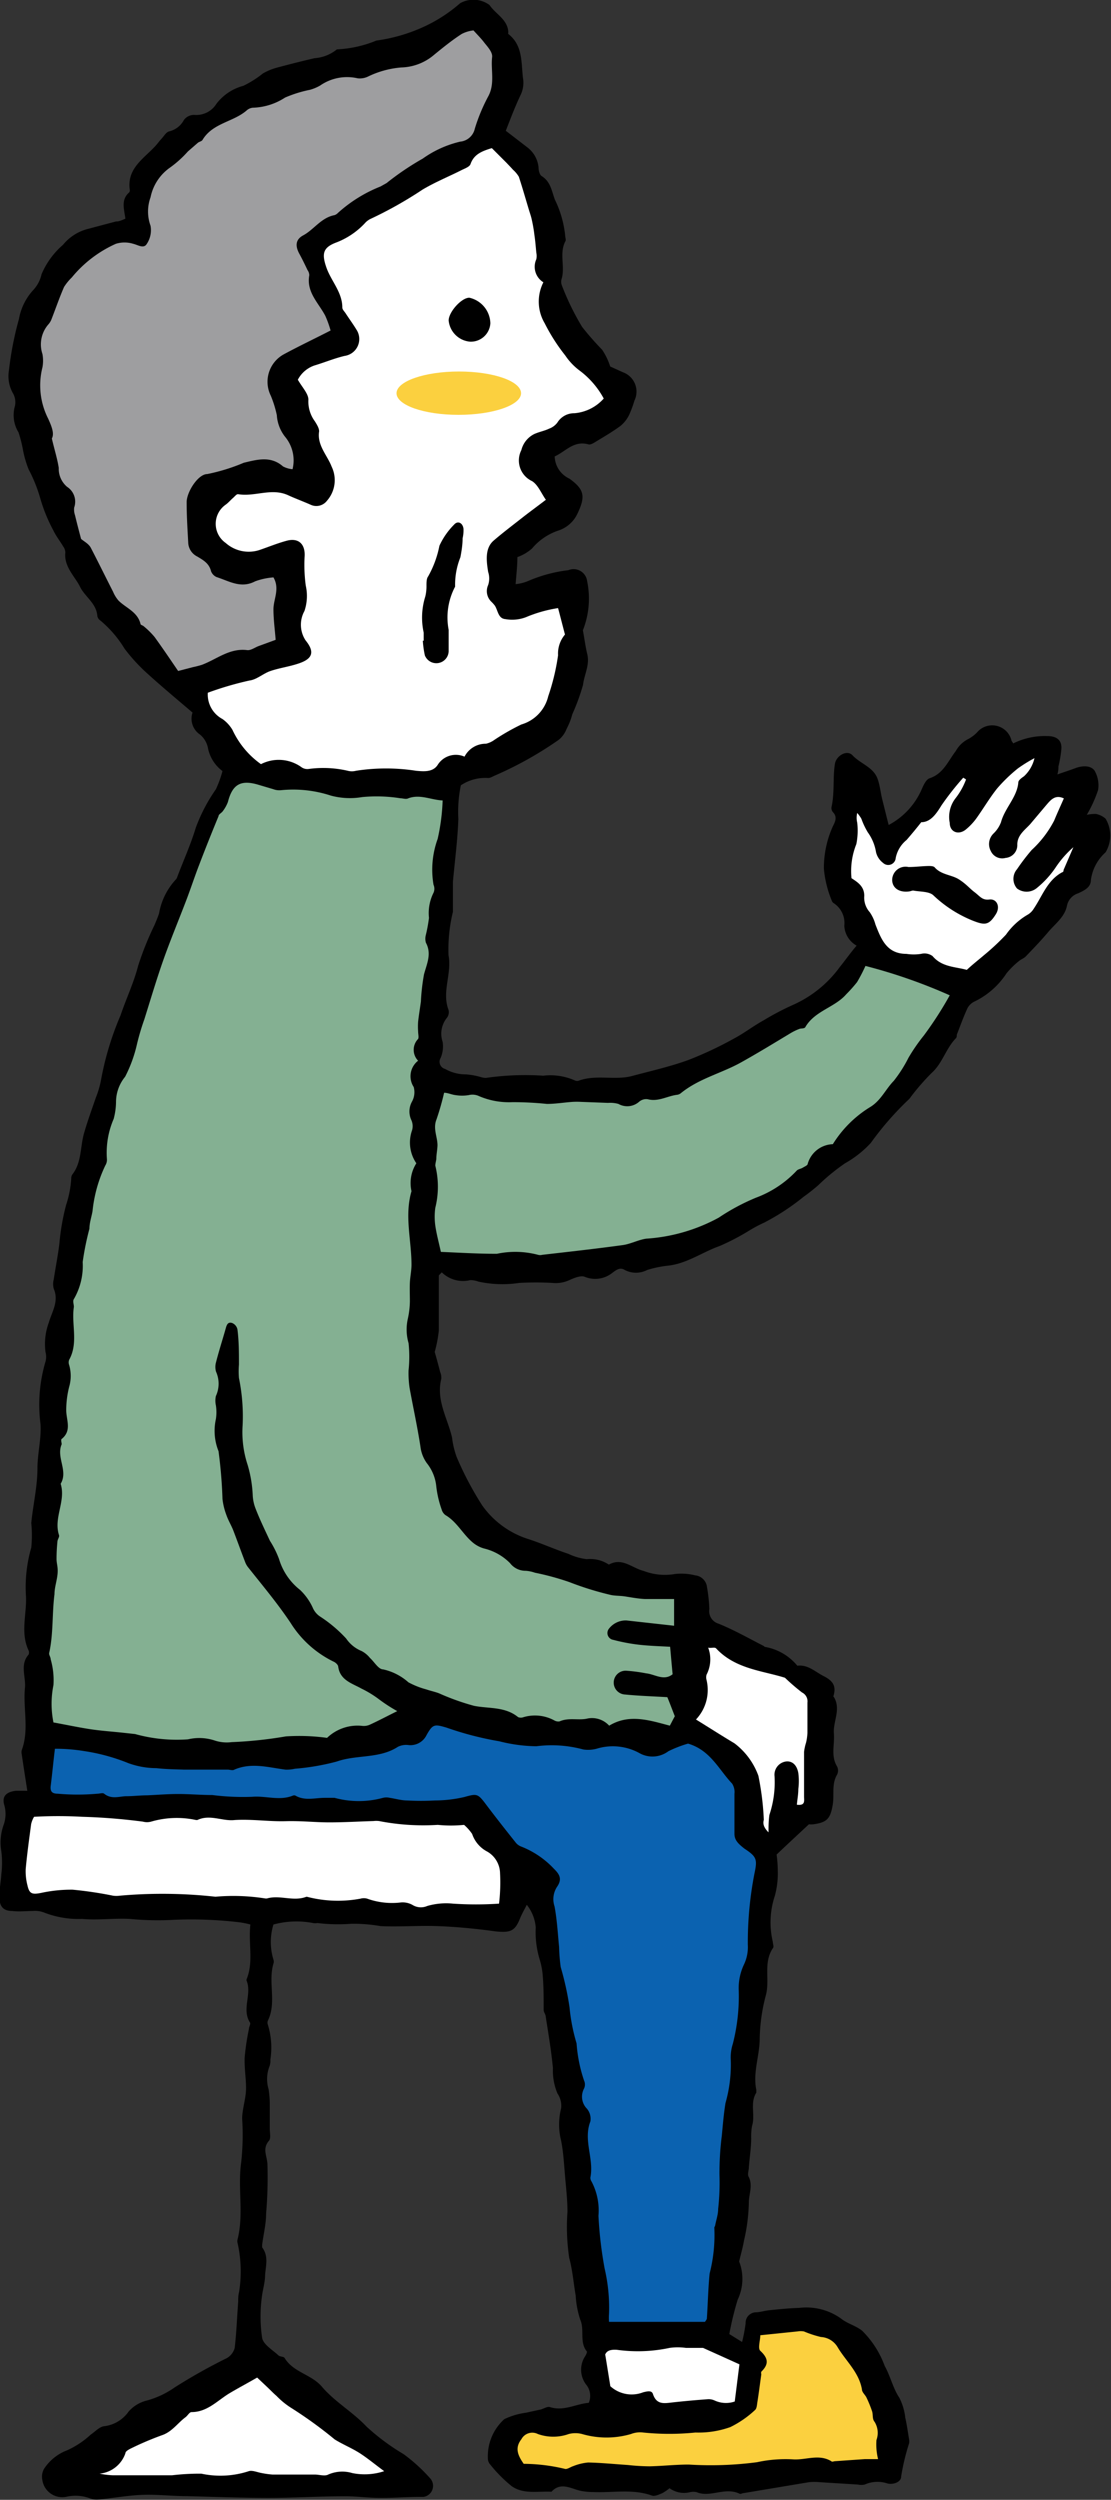 <svg xmlns="http://www.w3.org/2000/svg" viewBox="0 0 75.65 170.11"><rect x="0" y="0" width="75.65" height="170.11" fill="#333333" stroke="none"/><defs><style>.cls-1{fill:#84b092;}.cls-2{fill:#fff;}.cls-3{fill:#9e9ea0;}.cls-4{fill:#0b62b0;}.cls-5{fill:#fbd03f;}</style></defs><g id="レイヤー_2" data-name="レイヤー 2"><g id="レイヤー_1-2" data-name="レイヤー 1"><path d="M8.54,14.88c-.1-.69-.3-1.3.25-1.78a.21.21,0,0,0,.05-.17c-.21-1.42.88-2.09,1.67-2.92.18-.18.32-.39.49-.57s.31-.45.52-.5a1.53,1.53,0,0,0,1-.77.85.85,0,0,1,.71-.35,1.62,1.62,0,0,0,1.51-.76,3.39,3.39,0,0,1,1.83-1.22A7,7,0,0,0,17.9,5a4,4,0,0,1,.93-.39c.86-.23,1.72-.45,2.59-.65a2.71,2.71,0,0,0,1.52-.6,8,8,0,0,0,2.69-.6,11.38,11.38,0,0,0,3.36-1A10.21,10.21,0,0,0,31.33.22a1.85,1.85,0,0,1,2,.12c.42.63,1.27,1,1.28,1.88a.13.13,0,0,0,0,.09c1,.79.87,1.91,1,3a1.9,1.9,0,0,1-.17,1.17c-.37.78-.68,1.6-1,2.42.55.42,1,.77,1.47,1.13a1.94,1.94,0,0,1,.76,1.36c0,.21.07.5.21.59.61.38.68,1,.9,1.6a7.26,7.26,0,0,1,.7,2.41c0,.16.09.35,0,.46-.4.81,0,1.69-.23,2.5a.69.69,0,0,0,0,.45,17.45,17.45,0,0,0,1.39,2.85A19.8,19.8,0,0,0,41,23.8a4.48,4.48,0,0,1,.55,1.14l.86.39a1.4,1.4,0,0,1,.79,1.93,7.7,7.7,0,0,1-.35.95,2.23,2.23,0,0,1-.61.78c-.53.39-1.1.72-1.66,1.06-.16.1-.37.23-.51.19-1-.28-1.55.48-2.3.82a1.72,1.72,0,0,0,1,1.51c1,.72,1.12,1.19.56,2.36A2.18,2.18,0,0,1,38,36.11a4,4,0,0,0-1.77,1.21,3,3,0,0,1-1,.59c0,.58-.07,1.17-.12,1.84a2.9,2.9,0,0,0,.89-.23,9.81,9.81,0,0,1,2.7-.72.93.93,0,0,1,1.28.75,5.86,5.86,0,0,1-.29,3.34c.12.66.18,1.13.29,1.59.2.76-.2,1.42-.28,2.12a14.07,14.07,0,0,1-.73,2,4.63,4.63,0,0,1-.39,1,1.79,1.79,0,0,1-.53.74,24.74,24.74,0,0,1-4.32,2.42c-.17.07-.36.2-.52.18a3,3,0,0,0-1.83.5,8.88,8.88,0,0,0-.17,2.29c-.05,1.43-.24,2.85-.37,4.28,0,.24,0,.48,0,.73,0,.43,0,.87,0,1.31a10.8,10.8,0,0,0-.3,2.95c.24,1.27-.47,2.48,0,3.72a.63.63,0,0,1-.1.53,1.72,1.72,0,0,0-.3,1.65A2,2,0,0,1,30,72a.5.5,0,0,0,.31.74,2.81,2.81,0,0,0,1.42.37,5,5,0,0,1,1,.18,1.13,1.13,0,0,0,.36.06,18.82,18.82,0,0,1,3.9-.15,4.13,4.13,0,0,1,2.17.33.36.36,0,0,0,.27,0c1.19-.42,2.46,0,3.61-.31s2.57-.63,3.81-1.08A25.17,25.17,0,0,0,50,70.66c.68-.36,1.29-.84,2-1.23a18.45,18.45,0,0,1,2-1.05,7.91,7.91,0,0,0,3.18-2.57c.38-.47.75-1,1.15-1.46A1.64,1.64,0,0,1,57.49,63a1.61,1.61,0,0,0-.72-1.54.32.32,0,0,1-.12-.14,7.48,7.48,0,0,1-.55-2.2,6.89,6.89,0,0,1,.62-2.91c.15-.29.31-.62,0-.94a.43.43,0,0,1-.1-.35c.22-1,.08-2,.23-2.93.09-.58.84-1,1.21-.58.55.58,1.44.8,1.71,1.63.15.43.19.9.3,1.34s.28,1.13.44,1.76a5,5,0,0,0,2.26-2.45c.12-.27.29-.65.53-.73.94-.31,1.26-1.18,1.78-1.85a2,2,0,0,1,.85-.82,2.45,2.45,0,0,0,.59-.44,1.35,1.35,0,0,1,2.34.49c0,.08.09.16.13.25a4.85,4.85,0,0,1,2.33-.5c.62,0,1,.27.95.89a8.08,8.08,0,0,1-.2,1.18c0,.14,0,.28-.07.54.48-.17.86-.29,1.23-.43s1-.24,1.3.17a2,2,0,0,1,.24,1.32A8.64,8.64,0,0,1,74,55.45a2.47,2.47,0,0,1,.63-.06,1.37,1.37,0,0,1,.65.32,2.22,2.22,0,0,1,0,2.29,3.06,3.06,0,0,0-1,1.89c0,.5-.46.71-.87.9a1.12,1.12,0,0,0-.76.85c-.15.76-.81,1.23-1.29,1.8s-1,1.11-1.52,1.65c-.13.13-.32.19-.46.31a5.63,5.63,0,0,0-.85.84,5.4,5.4,0,0,1-2.15,1.9,1.06,1.06,0,0,0-.5.46c-.27.58-.49,1.2-.73,1.81,0,.08,0,.2-.08.26-.67.7-.9,1.69-1.64,2.35a15.74,15.74,0,0,0-1.41,1.62.91.91,0,0,1-.18.21,20.84,20.84,0,0,0-2.55,2.93,7.16,7.16,0,0,1-1.75,1.38,14,14,0,0,0-1.81,1.48,11.83,11.83,0,0,1-1,.79,15.7,15.7,0,0,1-2.7,1.77,9.27,9.27,0,0,0-1,.53A15.66,15.66,0,0,1,49,84.79c-1.19.42-2.24,1.21-3.55,1.34a7.37,7.37,0,0,0-1.38.29,1.66,1.66,0,0,1-1.53,0c-.32-.21-.58,0-.85.2a1.87,1.87,0,0,1-1.86.27c-.27-.12-.73.07-1.06.22a2.23,2.23,0,0,1-1.17.19,21,21,0,0,0-2.24,0,7.69,7.69,0,0,1-2.79-.09,1.56,1.56,0,0,0-.55-.1,2.07,2.07,0,0,1-1.94-.53c-.13.15-.2.19-.2.23,0,1.25,0,2.49,0,3.74A8.91,8.91,0,0,1,29.6,92c.1.34.24.85.37,1.36a1,1,0,0,1,.08.46c-.37,1.46.43,2.7.73,4a5.83,5.83,0,0,0,.32,1.34,22,22,0,0,0,1.74,3.29A6.1,6.1,0,0,0,36,104.74c.92.3,1.8.7,2.71,1a4,4,0,0,0,1.24.36,2.3,2.3,0,0,1,1.51.37c.91-.51,1.58.24,2.37.43a4,4,0,0,0,2.12.21,3.84,3.84,0,0,1,1.38.09.9.9,0,0,1,.81.8,10.61,10.61,0,0,1,.16,1.49.89.89,0,0,0,.63,1c1.06.43,2.06,1,3.08,1.52,0,0,.05.06.08.06a3.66,3.66,0,0,1,2.2,1.28c.72-.09,1.21.41,1.78.7s.87.61.71,1.25c0,.06-.07.15,0,.18.5.82-.06,1.66,0,2.47s-.22,1.54.22,2.26a.63.63,0,0,1,0,.55c-.38.63-.19,1.34-.29,2-.16,1-.39,1.25-1.32,1.38a1.4,1.4,0,0,1-.31,0c-.75.7-1.41,1.31-2.2,2.06a8.44,8.44,0,0,1,.08,1.08,5.82,5.82,0,0,1-.2,1.73,5.72,5.72,0,0,0-.14,3.12c0,.15.1.35,0,.45-.66,1-.19,2.14-.47,3.19a12.2,12.2,0,0,0-.42,2.94c0,1.18-.48,2.32-.23,3.51,0,.06,0,.14,0,.18-.45.71-.06,1.52-.29,2.26a3.87,3.87,0,0,0-.06.84c0,.65-.11,1.3-.16,2,0,.21-.12.47,0,.65.28.59,0,1.16,0,1.73a12.41,12.41,0,0,1-.33,2.59c-.07.42-.19.83-.33,1.42a3.29,3.29,0,0,1-.1,2.6,21.09,21.09,0,0,0-.57,2.34l.87.54a10.92,10.92,0,0,0,.24-1.26.72.72,0,0,1,.67-.76c.31,0,.62-.11.93-.14.68-.07,1.37-.14,2.05-.16a4.06,4.06,0,0,1,2.84.72c.43.35,1,.48,1.44.83A6.48,6.48,0,0,1,60.24,161c.39.69.55,1.49,1,2.17a3.88,3.88,0,0,1,.4,1.34c.11.49.18,1,.26,1.48a.67.67,0,0,1,0,.28,15.2,15.2,0,0,0-.54,2.26c0,.37-.53.56-.92.47a2.15,2.15,0,0,0-1.56.07,1.06,1.06,0,0,1-.47,0l-2.58-.16a3.74,3.74,0,0,0-.75,0l-4.43.74c-.1,0-.21.08-.28.05-1-.49-2,.28-2.93-.11a1,1,0,0,0-.46,0,1.68,1.68,0,0,1-1.39-.27,3.13,3.13,0,0,1-.5.34c-.22.09-.51.23-.7.16-1.31-.47-2.64-.18-4-.24a4.14,4.14,0,0,1-.93-.1c-.65-.17-1.3-.58-1.91.08-.92-.05-1.9.19-2.71-.38a9.54,9.54,0,0,1-1.45-1.46.63.63,0,0,1-.17-.43,3.4,3.4,0,0,1,1.12-2.67,4.89,4.89,0,0,1,1.49-.44l1-.22c.21-.06.45-.22.62-.16.95.3,1.76-.22,2.64-.29a1.21,1.21,0,0,0-.13-1.18,1.67,1.67,0,0,1-.11-2c.06-.1.15-.28.1-.33-.51-.64-.13-1.45-.44-2.15a6.27,6.27,0,0,1-.31-1.64c-.15-.86-.21-1.71-.44-2.56a14.2,14.2,0,0,1-.12-3.14c0-.87-.11-1.74-.18-2.61s-.11-1.49-.25-2.22a4.51,4.51,0,0,1,0-2.22,1.48,1.48,0,0,0-.25-1,4,4,0,0,1-.31-1.73c-.11-1.17-.31-2.34-.49-3.5,0-.15-.14-.3-.14-.45,0-.76,0-1.53-.06-2.3a5.19,5.19,0,0,0-.2-1.1,6.37,6.37,0,0,1-.28-2.22,2.83,2.83,0,0,0-.61-1.54c-.15.3-.32.59-.45.9-.36.92-.68,1-1.66.91-1.3-.18-2.62-.31-3.93-.36s-2.61.06-3.91,0a10.81,10.81,0,0,0-2-.16,11.82,11.82,0,0,1-2.31-.05.7.7,0,0,1-.29,0,6,6,0,0,0-2.7.1,4.06,4.06,0,0,0,0,2.39.43.43,0,0,1,0,.27c-.38,1.27.23,2.64-.38,3.88a.39.39,0,0,0,0,.28,5.28,5.28,0,0,1,.17,2.37,1.12,1.12,0,0,1-.06.46,2.39,2.39,0,0,0-.06,1.56,7.3,7.3,0,0,1,.08.93c0,.59,0,1.17,0,1.76,0,.28.09.66-.06.82-.46.54-.13,1-.1,1.58a29.18,29.18,0,0,1-.09,3.37c0,.71-.18,1.41-.27,2.12,0,.06,0,.14,0,.18.45.6.25,1.23.2,1.89,0,.47-.14.91-.2,1.35a9.92,9.92,0,0,0,0,2.93c.09.45.71.81,1.11,1.18.1.1.36.07.42.18.61,1,1.86,1.11,2.58,2,.87,1,2.08,1.69,3,2.67A15,15,0,0,0,27.48,167a11.51,11.51,0,0,1,1.83,1.67.76.76,0,0,1-.47,1.24l-.19,0c-.93,0-1.86.08-2.8.07s-1.62-.12-2.43-.11c-1.71,0-3.42.11-5.13.11s-3.69-.07-5.54-.12c-1,0-2-.12-3-.09s-2,.22-3.06.32A1.29,1.29,0,0,1,6.1,170a2.8,2.8,0,0,0-1.57-.1,1.37,1.37,0,0,1-1.65-1.16A1.08,1.08,0,0,1,3,168a3.25,3.25,0,0,1,1.57-1.26,6,6,0,0,0,1.61-1.07c.3-.2.6-.54.92-.57a2.37,2.37,0,0,0,1.66-1,2.42,2.42,0,0,1,1.25-.75,6.06,6.06,0,0,0,1.87-.88,38,38,0,0,1,3.56-2,1.14,1.14,0,0,0,.54-.69c.12-1,.16-2.11.24-3.16,0-.22,0-.44.06-.65a8.83,8.83,0,0,0-.1-3.32.53.53,0,0,1,0-.28c.43-1.71,0-3.47.24-5.19a17.46,17.46,0,0,0,.07-3c0-.64.23-1.29.26-1.93s-.12-1.49-.09-2.24a16.22,16.22,0,0,1,.29-1.94c0-.15.14-.35.07-.44-.58-.92.15-1.93-.23-2.85a.14.14,0,0,1,0-.09c.49-1.19.11-2.44.26-3.73a6,6,0,0,0-.91-.17,28.07,28.07,0,0,0-4.29-.15,19.67,19.67,0,0,1-3-.06c-1.09-.06-2.18.1-3.25,0a6.47,6.47,0,0,1-2.56-.42,1.73,1.73,0,0,0-.82-.12c-.46,0-.92.06-1.38,0-.63,0-.89-.32-.88-1,0-.5.1-1,.13-1.5a6.29,6.29,0,0,0,0-1.56,3.56,3.56,0,0,1,.14-1.75,2.2,2.2,0,0,0,.07-1.37c-.19-.61.11-.92.78-1l.65,0a.7.7,0,0,0,.13,0c-.13-.84-.26-1.66-.38-2.48a.65.65,0,0,1,0-.28c.52-1.4.08-2.84.22-4.25.07-.75-.36-1.57.25-2.26a.36.36,0,0,0,0-.27c-.57-1.2-.13-2.45-.18-3.67a9.69,9.69,0,0,1,.36-3.34,8.47,8.47,0,0,0,0-1.67c.12-1.24.42-2.48.42-3.72,0-1,.27-2,.21-3a10.31,10.31,0,0,1,.34-4.27,1.26,1.26,0,0,0,0-.64,4.19,4.19,0,0,1,.22-2c.21-.73.71-1.46.34-2.31a1.27,1.27,0,0,1,0-.64c.12-.8.28-1.6.38-2.4A15.73,15.73,0,0,1,4.5,82a7,7,0,0,0,.35-1.79.51.51,0,0,1,.07-.28c.66-.84.53-1.89.81-2.84.23-.8.52-1.59.79-2.38a6.5,6.5,0,0,0,.35-1.17,20.38,20.38,0,0,1,1.34-4.45c.38-1.13.9-2.21,1.2-3.38a20.93,20.93,0,0,1,1.11-2.76c.11-.26.22-.52.31-.79A4.54,4.54,0,0,1,12,59.82a.67.67,0,0,0,.08-.17c.42-1.11.91-2.19,1.25-3.32a11.47,11.47,0,0,1,1.37-2.62,7.47,7.47,0,0,0,.45-1.24,2.58,2.58,0,0,1-1-1.62,1.58,1.58,0,0,0-.54-.87,1.3,1.3,0,0,1-.5-1.49c-1.09-.93-2.16-1.82-3.19-2.76a12.09,12.09,0,0,1-1.44-1.59,7.69,7.69,0,0,0-1.64-1.91.48.48,0,0,1-.21-.3c-.06-.88-.85-1.32-1.18-2s-1.11-1.37-1-2.33a.74.74,0,0,0-.15-.42c-.22-.37-.49-.71-.67-1.09a11.05,11.05,0,0,1-.88-2.15,10.21,10.21,0,0,0-.8-2,7,7,0,0,1-.39-1.35,8.71,8.71,0,0,0-.3-1.17,2.23,2.23,0,0,1-.24-1.8,1.24,1.24,0,0,0-.16-.9A2.35,2.35,0,0,1,.61,25.2a22.18,22.18,0,0,1,.68-3.49,3.93,3.93,0,0,1,1-2,2.29,2.29,0,0,0,.54-1.05,5.46,5.46,0,0,1,1.46-2,3.22,3.22,0,0,1,1.61-1.06l2-.53C8.08,15.08,8.27,15,8.54,14.88Z"/><path class="cls-1" d="M27.05,116.44c-.65.32-1.25.64-1.86.92a1,1,0,0,1-.56.08,3,3,0,0,0-2.36.82,13.94,13.94,0,0,0-2.81-.1,28.31,28.31,0,0,1-3.69.39,2.62,2.62,0,0,1-1.12-.1,3.35,3.35,0,0,0-1.85-.09A10.61,10.61,0,0,1,9.2,118l-.83-.09c-.74-.08-1.49-.13-2.22-.24s-1.64-.3-2.51-.46a6.4,6.4,0,0,1,0-2.54,5.14,5.14,0,0,0-.19-1.76c0-.15-.13-.3-.1-.43.29-1.31.19-2.66.36-4,0-.46.17-.92.21-1.39s-.07-.68-.07-1a11.66,11.66,0,0,1,.06-1.18c0-.15.15-.32.11-.44-.39-1.19.48-2.32.11-3.5.53-.88-.32-1.8.07-2.69,0-.1-.07-.32,0-.36.69-.56.33-1.24.31-1.91a6.46,6.46,0,0,1,.2-1.64,2.66,2.66,0,0,0,0-1.48.5.5,0,0,1,0-.36c.64-1.15.14-2.41.32-3.6,0-.17-.09-.4,0-.53a4.5,4.5,0,0,0,.6-2.52,19,19,0,0,1,.46-2.27c0-.4.14-.79.21-1.19a9.37,9.37,0,0,1,.87-3.11.72.72,0,0,0,.11-.44,5.8,5.8,0,0,1,.46-2.73A4.64,4.64,0,0,0,7.9,75a2.72,2.72,0,0,1,.62-1.73,9.27,9.27,0,0,0,.81-2.23,16.21,16.21,0,0,1,.5-1.68c.42-1.34.82-2.69,1.28-4s1.05-2.73,1.57-4.09c.31-.81.58-1.64.89-2.44.42-1.1.86-2.2,1.31-3.29,0-.13.21-.22.29-.34a2.45,2.45,0,0,0,.35-.63c.3-1.18.86-1.51,2-1.19l1.08.32a1.18,1.18,0,0,0,.55.07,8.24,8.24,0,0,1,3.38.37,5,5,0,0,0,2.13.1,10.35,10.35,0,0,1,2.6.08c.18,0,.39.09.55,0,.8-.29,1.53.11,2.33.15a13.8,13.8,0,0,1-.34,2.62,6.12,6.12,0,0,0-.28,3.12.67.67,0,0,1,0,.54,3.08,3.08,0,0,0-.31,1.71A10.46,10.46,0,0,1,29,63.61a1,1,0,0,0,0,.54c.41.76.06,1.44-.13,2.16a14,14,0,0,0-.21,1.84c-.06.46-.14.92-.19,1.38a4.79,4.79,0,0,0,0,.65c0,.17.06.42,0,.52a1.06,1.06,0,0,0,0,1.48,1.34,1.34,0,0,0-.3,1.79,1.33,1.33,0,0,1-.12,1A1.38,1.38,0,0,0,28,76.2a1,1,0,0,1,.06.71,2.5,2.5,0,0,0,.29,2.25,2.51,2.51,0,0,0-.33,1.9c-.49,1.67,0,3.34,0,5,0,.4-.09.81-.11,1.21s0,.86,0,1.29a5.85,5.85,0,0,1-.14,1.18,3.34,3.34,0,0,0,.05,1.66,8.81,8.81,0,0,1,0,1.85,6.85,6.85,0,0,0,.07,1.2c.24,1.32.53,2.63.74,4a2.41,2.41,0,0,0,.43,1.11,3,3,0,0,1,.65,1.61,7,7,0,0,0,.36,1.54.71.71,0,0,0,.26.39c.77.45,1.17,1.27,1.82,1.83a2.1,2.1,0,0,0,.8.44,3.72,3.72,0,0,1,1.78,1,1.32,1.32,0,0,0,1.06.52,2.36,2.36,0,0,1,.63.13,18.06,18.06,0,0,1,2.35.64,21,21,0,0,0,2.76.86c.31.08.66.06,1,.11s.91.16,1.37.18c.67,0,1.35,0,2,0v1.82l-3.24-.36a1.44,1.44,0,0,0-1.21.58.47.47,0,0,0,.31.74,12.43,12.43,0,0,0,1.74.33c.7.08,1.41.1,2.13.14.06.68.11,1.24.17,1.87-.6.48-1.2,0-1.8-.06a11,11,0,0,0-1.37-.18.81.81,0,0,0-.06,1.62c.92.09,1.84.12,2.87.18.13.31.3.76.51,1.3-.08.14-.19.36-.34.64-1.37-.36-2.76-.83-4.13,0a1.58,1.58,0,0,0-1.55-.47c-.59.11-1.23-.09-1.83.18a.54.54,0,0,1-.36-.07,2.76,2.76,0,0,0-2.09-.22.51.51,0,0,1-.37,0c-.89-.73-2-.57-3-.77a16.09,16.09,0,0,1-2.38-.85c-.29-.11-.59-.17-.88-.27a5.55,5.55,0,0,1-1.21-.48,3.82,3.82,0,0,0-1.72-.88c-.32,0-.6-.51-.9-.78a1.79,1.79,0,0,0-.57-.47,2.34,2.34,0,0,1-1.05-.85,9.25,9.25,0,0,0-1.78-1.5,1.36,1.36,0,0,1-.5-.61,3.94,3.94,0,0,0-.86-1.2A4.19,4.19,0,0,1,19,106.09a6.53,6.53,0,0,0-.62-1.24c-.35-.75-.71-1.49-1-2.25a2.85,2.85,0,0,1-.17-.82,8.54,8.54,0,0,0-.35-2.1A7.1,7.1,0,0,1,16.52,97a12.94,12.94,0,0,0-.25-3.23,5.59,5.59,0,0,1,0-.91c0-.8,0-1.59-.1-2.38a.6.6,0,0,0-.36-.45c-.33-.11-.39.19-.46.44-.21.74-.45,1.48-.64,2.23a1.16,1.16,0,0,0,0,.64A2,2,0,0,1,14.7,95a1.46,1.46,0,0,0,0,.63,3,3,0,0,1,0,.94,3.7,3.7,0,0,0,.18,2.18,32.07,32.07,0,0,1,.27,3.26,4.52,4.52,0,0,0,.26,1.07c.12.35.31.67.45,1,.29.75.56,1.51.85,2.26a1.29,1.29,0,0,0,.19.32c1,1.26,2,2.45,2.89,3.78a7.13,7.13,0,0,0,2.94,2.64c.13.06.29.21.3.33.12.93.95,1.14,1.57,1.49a7.24,7.24,0,0,1,1.24.76A10.82,10.82,0,0,0,27.05,116.44Z"/><path class="cls-2" d="M37,19.21A2.9,2.9,0,0,0,37.09,22a12.69,12.69,0,0,0,1.4,2.19,4.22,4.22,0,0,0,.94,1,5.83,5.83,0,0,1,1.68,1.93,3,3,0,0,1-2,1,1.34,1.34,0,0,0-1.16.64,1.24,1.24,0,0,1-.56.41c-.31.15-.66.21-1,.36a1.67,1.67,0,0,0-.89,1.1,1.55,1.55,0,0,0,.73,2.11c.41.26.62.82.94,1.27-.6.46-1.14.85-1.66,1.26s-1.3,1-1.9,1.52-.49,1.39-.37,2.13a1.43,1.43,0,0,1,0,.89,1,1,0,0,0,.21,1.13,2.26,2.26,0,0,1,.25.28c.21.33.22.87.71.91A2.63,2.63,0,0,0,35.81,42,9.25,9.25,0,0,1,38,41.38c.15.56.29,1.12.47,1.8A2,2,0,0,0,38,44.59a15.11,15.11,0,0,1-.67,2.79,2.64,2.64,0,0,1-1.83,1.92,15.28,15.28,0,0,0-1.84,1.05,1.54,1.54,0,0,1-.57.26,1.62,1.62,0,0,0-1.46.88,1.46,1.46,0,0,0-1.84.58c-.33.48-.93.43-1.46.38a13.36,13.36,0,0,0-4.09,0,1.09,1.09,0,0,1-.56,0A7.4,7.4,0,0,0,21,52.33a.7.7,0,0,1-.44-.1A2.65,2.65,0,0,0,17.77,52a5.91,5.91,0,0,1-1.94-2.33,2.42,2.42,0,0,0-.68-.74,1.89,1.89,0,0,1-1-1.79,22,22,0,0,1,2.83-.83c.5-.06.94-.48,1.44-.65.65-.22,1.33-.3,2-.54.89-.32,1-.79.39-1.54a1.93,1.93,0,0,1-.08-2,3.2,3.2,0,0,0,.09-1.73,10.5,10.5,0,0,1-.08-1.94c.07-.86-.39-1.34-1.23-1.11-.63.17-1.23.42-1.85.63a2.36,2.36,0,0,1-2.29-.48,1.59,1.59,0,0,1,0-2.61c.18-.13.32-.3.48-.44s.26-.29.37-.27c1.13.19,2.27-.45,3.4.07.5.23,1,.41,1.54.65a.91.91,0,0,0,1.1-.27,2.12,2.12,0,0,0,.32-2.33c-.3-.78-1-1.45-.85-2.4,0-.22-.16-.47-.29-.68A2.26,2.26,0,0,1,21,27.2c0-.41-.42-.84-.72-1.36a2,2,0,0,1,1.23-1c.65-.2,1.28-.46,1.95-.62a1.16,1.16,0,0,0,.81-1.79c-.23-.38-.49-.73-.73-1.1-.08-.13-.23-.26-.23-.4,0-1.05-.77-1.81-1.09-2.74s-.23-1.35.68-1.69a5.22,5.22,0,0,0,2-1.37,1.29,1.29,0,0,1,.3-.22,27.29,27.29,0,0,0,3.56-2c.85-.51,1.79-.89,2.68-1.34.22-.11.54-.22.6-.41.23-.65.75-.87,1.45-1.08l1,1c.15.16.3.31.44.47a2,2,0,0,1,.4.48c.24.73.45,1.47.67,2.2.07.24.16.48.21.72A9.84,9.84,0,0,1,36.39,16c.06.39.09.8.13,1.2a1.1,1.1,0,0,1,0,.44A1.24,1.24,0,0,0,37,19.21Z"/><path class="cls-3" d="M32.24,2.07c.31.34.53.56.72.81s.59.65.55,1c-.1.88.2,1.79-.25,2.65a12.08,12.08,0,0,0-.93,2.23,1.13,1.13,0,0,1-1,.88,7.23,7.23,0,0,0-2.54,1.15,18.8,18.8,0,0,0-2.47,1.67l-.41.23a9.59,9.59,0,0,0-2.9,1.8.57.57,0,0,1-.23.15c-.92.17-1.41,1-2.16,1.39-.5.28-.53.72-.22,1.27.19.35.37.72.54,1.08a.62.62,0,0,1,.12.35c-.21,1.15.63,1.88,1.09,2.76a7,7,0,0,1,.36,1c-1.13.58-2.19,1.08-3.22,1.64a2.13,2.13,0,0,0-.85,2.8,7.48,7.48,0,0,1,.41,1.32,2.64,2.64,0,0,0,.56,1.47,2.51,2.51,0,0,1,.51,2.21,1.72,1.72,0,0,1-.65-.19c-.84-.74-1.78-.46-2.67-.25a12.86,12.86,0,0,1-2.49.77c-.63,0-1.42,1.25-1.4,1.94,0,.93.06,1.85.11,2.78a1.1,1.1,0,0,0,.61.89c.4.24.81.46.94,1a.71.71,0,0,0,.38.4c.85.27,1.65.8,2.62.29a4.56,4.56,0,0,1,1.25-.27c.45.78,0,1.48,0,2.17s.1,1.41.15,2.08l-1.15.42c-.27.1-.54.31-.79.28-1.2-.15-2.07.62-3.08,1a6.25,6.25,0,0,1-.62.16l-1,.26c-.52-.76-1.05-1.55-1.61-2.32a5.52,5.52,0,0,0-.73-.72c-.06-.06-.21-.09-.22-.15-.19-.83-1-1.1-1.5-1.6a2.25,2.25,0,0,1-.37-.6c-.51-1-1-2-1.52-3-.15-.28-.5-.45-.66-.6-.16-.6-.29-1.1-.41-1.6a1.22,1.22,0,0,1-.06-.53,1.2,1.2,0,0,0-.48-1.41A1.61,1.61,0,0,1,4,31.84c-.09-.6-.28-1.19-.47-2,.18-.33,0-.8-.25-1.35A5,5,0,0,1,2.89,25a2.53,2.53,0,0,0,0-.91,2.07,2.07,0,0,1,.39-2,1.15,1.15,0,0,0,.24-.4c.28-.72.53-1.45.84-2.16a3.52,3.52,0,0,1,.53-.65,8.21,8.21,0,0,1,3-2.29,2,2,0,0,1,1.18,0c.34.08.72.36.93,0a1.68,1.68,0,0,0,.25-1.23,2.83,2.83,0,0,1,0-1.93,3.25,3.25,0,0,1,1.29-2,7.32,7.32,0,0,0,1.25-1.12l.69-.6c.1-.07.26-.1.31-.19.69-1.15,2.08-1.21,3-2a.73.73,0,0,1,.42-.19,4.23,4.23,0,0,0,2.2-.69,8.42,8.42,0,0,1,1.7-.53,3,3,0,0,0,.69-.29,3.22,3.22,0,0,1,2.56-.49,1.3,1.3,0,0,0,.72-.13,6.33,6.33,0,0,1,2.25-.61,3.58,3.58,0,0,0,2.24-.87c.6-.49,1.23-1,1.87-1.41A2.26,2.26,0,0,1,32.24,2.07Z"/><path class="cls-4" d="M3.74,119a12.11,12.11,0,0,1,2,.16,13.17,13.17,0,0,1,3,.82,5.63,5.63,0,0,0,1.91.34c.61.07,1.24.08,1.86.1.25,0,.5,0,.75,0h2.24c.15,0,.34.08.46,0,1.16-.5,2.31-.15,3.47,0a2.42,2.42,0,0,0,.65-.06,15.87,15.87,0,0,0,2.85-.49c1.36-.48,2.9-.18,4.16-1a1.25,1.25,0,0,1,.73-.12,1.22,1.22,0,0,0,1.23-.69c.42-.74.53-.74,1.35-.5a21.79,21.79,0,0,0,3.59.93,10.68,10.68,0,0,0,2.53.34,8.2,8.2,0,0,1,3.2.22,2.23,2.23,0,0,0,1-.08,3.76,3.76,0,0,1,2.79.31,1.81,1.81,0,0,0,2-.11,8,8,0,0,1,1.34-.52c1.53.45,2.1,1.78,3,2.72a1.06,1.06,0,0,1,.16.7c0,.91,0,1.81,0,2.72,0,.46.31.71.67,1,.85.56.9.73.69,1.71a24.5,24.5,0,0,0-.45,4.84,2.75,2.75,0,0,1-.26,1.34,3.73,3.73,0,0,0-.36,1.71,13.06,13.06,0,0,1-.4,3.69,3,3,0,0,0-.14,1.11,9.51,9.51,0,0,1-.36,2.92c-.12.74-.18,1.48-.25,2.22a20.18,20.18,0,0,0-.16,2.68,16.11,16.11,0,0,1-.09,2.31c0,.37-.13.74-.2,1.1,0,.06-.07.13-.06.18a10.52,10.52,0,0,1-.32,3.11c-.1,1-.12,2.06-.19,3.09A1.21,1.21,0,0,1,48,158H41.47a3.76,3.76,0,0,1,0-.56,11.73,11.73,0,0,0-.3-3.07,27.23,27.23,0,0,1-.42-3.59,4.22,4.22,0,0,0-.47-2.33.47.47,0,0,1-.08-.27c.26-1.28-.5-2.53,0-3.82a1.07,1.07,0,0,0-.23-.86,1.17,1.17,0,0,1-.2-1.38.65.65,0,0,0,0-.54,10,10,0,0,1-.51-2.53,12.6,12.6,0,0,1-.48-2.46,20.19,20.19,0,0,0-.6-2.73,12.25,12.25,0,0,1-.11-1.37c-.09-.92-.14-1.85-.31-2.76a1.54,1.54,0,0,1,.16-1.32c.35-.5.23-.82-.19-1.23a6.11,6.11,0,0,0-2.23-1.52.86.86,0,0,1-.38-.27c-.71-.89-1.42-1.79-2.11-2.71-.49-.64-.58-.62-1.41-.39a9.07,9.07,0,0,1-2,.23,16.71,16.71,0,0,1-1.87,0c-.4,0-.79-.12-1.19-.18a1,1,0,0,0-.46,0,6.26,6.26,0,0,1-3.3,0c-.22,0-.44,0-.66,0-.67,0-1.37.22-2-.15a.22.22,0,0,0-.18,0c-.91.37-1.84,0-2.77.08a16.54,16.54,0,0,1-2.71-.12c-.77,0-1.54-.07-2.31-.07s-1.43.06-2.14.09c-.47,0-.93.06-1.4.06s-1,.24-1.52-.17c-.09-.08-.3,0-.46,0a15.11,15.11,0,0,1-2.69,0c-.43,0-.54-.18-.48-.59C3.57,120.58,3.64,119.81,3.74,119Z"/><path class="cls-1" d="M30.24,74.36c.25,0,.51.13.77.16a2.81,2.81,0,0,0,.91,0,1.05,1.05,0,0,1,.7.07A5.17,5.17,0,0,0,34.9,75a23.07,23.07,0,0,1,2.34.12c.59,0,1.17-.1,1.76-.14a5.07,5.07,0,0,1,.55,0l1.85.07a2.07,2.07,0,0,1,.71.07,1.22,1.22,0,0,0,1.4-.14.74.74,0,0,1,.59-.18c.73.19,1.34-.22,2-.3a.5.5,0,0,0,.26-.11c1.23-1,2.76-1.35,4.09-2.09,1.15-.64,2.26-1.32,3.39-2a3.88,3.88,0,0,1,.58-.28c.14-.06.37,0,.43-.15.65-1.09,2-1.32,2.77-2.21a9.56,9.56,0,0,0,.74-.83,11,11,0,0,0,.57-1.1,36.34,36.34,0,0,1,5.74,2,24.68,24.68,0,0,1-1.76,2.73,12.42,12.42,0,0,0-1.05,1.52,9.14,9.14,0,0,1-1,1.57c-.55.56-.86,1.31-1.57,1.76a7.76,7.76,0,0,0-2.58,2.55A1.84,1.84,0,0,0,55,79.19c0,.11-.21.19-.34.27s-.32.1-.41.2a7.28,7.28,0,0,1-2.77,1.84,14.42,14.42,0,0,0-2.54,1.36A11.91,11.91,0,0,1,44,84.29c-.55.08-1.07.37-1.62.44-1.82.25-3.64.45-5.46.66a.53.53,0,0,1-.28,0,6.07,6.07,0,0,0-2.81-.07c-1.3,0-2.6-.08-3.81-.13-.15-.68-.3-1.23-.38-1.79a4.45,4.45,0,0,1,0-1.21,5.93,5.93,0,0,0,0-2.87c0-.13.05-.3.07-.45,0-.31.07-.62.08-.93,0-.58-.32-1.14-.07-1.76A18,18,0,0,0,30.24,74.36Z"/><path class="cls-2" d="M2.32,123.63a29.64,29.64,0,0,1,3.28,0,40.79,40.79,0,0,1,4.13.33,1.07,1.07,0,0,0,.56,0,6.22,6.22,0,0,1,3.06-.11s.07,0,.09,0c.86-.41,1.71.1,2.55,0,1.16-.07,2.3.11,3.44.08s2,.08,3,.08,2-.06,3-.09a1.59,1.59,0,0,1,.38,0,15.71,15.71,0,0,0,4,.26,8.92,8.92,0,0,0,1.79,0,3.22,3.22,0,0,1,.55.62A2.11,2.11,0,0,0,33.18,126a1.74,1.74,0,0,1,.87,1.48,12,12,0,0,1-.07,2.06,23.44,23.44,0,0,1-3.14,0,4.61,4.61,0,0,0-1.75.16,1.08,1.08,0,0,1-1-.07,1.37,1.37,0,0,0-.8-.17A5,5,0,0,1,25,129.2a.86.86,0,0,0-.45,0,8.34,8.34,0,0,1-3.62-.12.14.14,0,0,0-.09,0c-.88.33-1.79-.15-2.67.11,0,0-.06,0-.09,0a13.89,13.89,0,0,0-3.41-.12A33,33,0,0,0,8.15,129,1.74,1.74,0,0,1,7.7,129a26.26,26.26,0,0,0-2.76-.41,9.72,9.72,0,0,0-2.14.22c-.61.12-.8.07-.93-.51a3.82,3.82,0,0,1-.12-1.11c.09-1,.23-2,.37-3.06A1.73,1.73,0,0,1,2.32,123.63Z"/><path class="cls-5" d="M35.66,167.66c-.4-.57-.62-1.08-.16-1.67a.84.84,0,0,1,1.12-.36,3.12,3.12,0,0,0,2.11,0,1.83,1.83,0,0,1,.9,0,5.93,5.93,0,0,0,3.34,0,1.7,1.7,0,0,1,.83-.1,17.55,17.55,0,0,0,3.55,0,6.45,6.45,0,0,0,2.38-.37A6.92,6.92,0,0,0,51.41,164c.12-.1.13-.34.16-.53.1-.63.18-1.27.27-1.91a.25.25,0,0,1,0-.17c.52-.51.48-.91-.07-1.42-.18-.17,0-.7,0-1.06l2.53-.26a1.3,1.3,0,0,1,.44,0,7.15,7.15,0,0,0,1.16.38,1.41,1.41,0,0,1,1.14.7c.56.94,1.45,1.7,1.65,2.86,0,.2.22.37.31.56a8.25,8.25,0,0,1,.38.93c.08.23,0,.52.17.72a1.42,1.42,0,0,1,.13,1.24,4.16,4.16,0,0,0,.11,1.3c-.26,0-.58,0-.91,0l-2,.14c-.1,0-.22.07-.28,0-.83-.5-1.7-.08-2.55-.12a9.12,9.12,0,0,0-2.5.19,24.12,24.12,0,0,1-4.65.16c-.89,0-1.78.1-2.67.12a14.69,14.69,0,0,1-1.48-.09c-.9-.06-1.8-.15-2.7-.17a3.6,3.6,0,0,0-1,.24c-.2.06-.45.25-.6.19A12.34,12.34,0,0,0,35.66,167.66Z"/><path class="cls-2" d="M65.83,66c-.77-.22-1.69-.18-2.33-.94a.93.93,0,0,0-.78-.15,3.27,3.27,0,0,1-1,0c-1.34,0-1.72-1-2.11-2a2.69,2.69,0,0,0-.39-.84,1.48,1.48,0,0,1-.37-1.11c0-.64-.44-.92-.87-1.2a4.92,4.92,0,0,1,.33-2.32,4.71,4.71,0,0,0,.06-1.46,1.38,1.38,0,0,1,0-.66,2.55,2.55,0,0,1,.28.39,5.27,5.27,0,0,0,.44.93,3.16,3.16,0,0,1,.56,1.35,1.29,1.29,0,0,0,.48.73.51.51,0,0,0,.86-.33,2.09,2.09,0,0,1,.74-1.23c.32-.37.63-.74,1-1.21.62,0,1-.53,1.38-1.15a19.11,19.11,0,0,1,1.48-1.88l.19.12a4.78,4.78,0,0,1-.7,1.26A2.07,2.07,0,0,0,64.67,56c0,.61.58.85,1.08.46a4.15,4.15,0,0,0,.71-.74c.49-.68.92-1.42,1.44-2.07a10.68,10.68,0,0,1,1.41-1.36,10,10,0,0,1,1.13-.7,2.42,2.42,0,0,1-.72,1.24c-.15.1-.37.26-.38.4-.07,1-.92,1.75-1.18,2.72a2.1,2.1,0,0,1-.5.76,1,1,0,0,0-.19,1.21.85.85,0,0,0,1,.46.87.87,0,0,0,.8-.91c0-.65.53-1,.88-1.39l1.08-1.28c.31-.36.61-.75,1.21-.47-.22.5-.45,1-.66,1.51a7.25,7.25,0,0,1-1.53,2,14.34,14.34,0,0,0-1,1.31,1,1,0,0,0,0,1.31,1.09,1.09,0,0,0,1.31,0A6.42,6.42,0,0,0,71.9,59a6.86,6.86,0,0,1,1.19-1.35l-.67,1.55c0,.06,0,.13-.1.16-1,.54-1.34,1.6-1.92,2.46a1.19,1.19,0,0,1-.47.45,4.66,4.66,0,0,0-1.43,1.33A16.11,16.11,0,0,1,67,65C66.65,65.3,66.26,65.6,65.83,66Z"/><path class="cls-2" d="M6.78,168.33a2.07,2.07,0,0,0,1.76-1.39c0-.13.21-.24.34-.31a21,21,0,0,1,2.13-.91c.7-.23,1.08-.83,1.62-1.23.15-.11.27-.35.41-.35,1.06,0,1.74-.76,2.55-1.26.6-.36,1.21-.68,1.92-1.09l.71.67c.2.19.4.4.61.58a5.39,5.39,0,0,0,1.07.86A29.08,29.08,0,0,1,22.79,166c.53.33,1.12.57,1.65.9s1.08.79,1.72,1.26a4.24,4.24,0,0,1-2.17.13,2.38,2.38,0,0,0-1.64.1c-.24.13-.61,0-.92,0-1,0-1.92,0-2.88,0a5.93,5.93,0,0,1-.72-.1c-.31-.05-.67-.22-.92-.12a6.21,6.21,0,0,1-3.2.16,16,16,0,0,0-2,.11c-1.33,0-2.67,0-4,0A5.48,5.48,0,0,1,6.78,168.33Z"/><path class="cls-2" d="M47.87,159.77l2.48,1.12c-.11.85-.21,1.67-.32,2.53a1.85,1.85,0,0,1-1.35-.06,1,1,0,0,0-.45-.1c-.81.06-1.61.13-2.42.22-.56.06-1.1.19-1.35-.57-.09-.27-.39-.18-.66-.12a2.16,2.16,0,0,1-2.24-.41c-.12-.74-.22-1.37-.35-2.16.1-.23.31-.35.79-.32a10.38,10.38,0,0,0,3.6-.13,4.05,4.05,0,0,1,1.1,0Z"/><path class="cls-2" d="M54.61,115.17a14.13,14.13,0,0,1-1.16-1c-1.51-.48-3.38-.59-4.69-2-.09-.1-.34,0-.54-.05a2.26,2.26,0,0,1-.11,1.84.67.67,0,0,0,0,.36,2.92,2.92,0,0,1-.72,2.69c.89.55,1.75,1.1,2.62,1.62a4.82,4.82,0,0,1,1.63,2.21,18.85,18.85,0,0,1,.37,3c-.08.27,0,.53.32.85,0-.43,0-.76.06-1.19a7,7,0,0,0,.35-2.63.91.91,0,0,1,.76-1c.42-.06.76.21.86.79a4.34,4.34,0,0,1,0,1.08c0,.36-.07.72-.1,1.07.56.07.5-.23.49-.52,0-1,0-2.06,0-3.08a3.48,3.48,0,0,1,.14-.64,3.63,3.63,0,0,0,.09-.65c0-.68,0-1.37,0-2.06A.67.67,0,0,0,54.61,115.17Z"/><path d="M28.85,43.6c0-.18,0-.36,0-.55a4.78,4.78,0,0,1,.11-2.46,3,3,0,0,0,.08-.74c0-.21,0-.48.11-.62a6.93,6.93,0,0,0,.77-2.09,4.94,4.94,0,0,1,1-1.44c.25-.29.59-.12.64.28a2.39,2.39,0,0,1-.06.65c0,.43-.07.87-.15,1.29a5,5,0,0,0-.36,2,4.48,4.48,0,0,0-.44,2.94c0,.49,0,1,0,1.47a.84.84,0,0,1-1.62.27,6.69,6.69,0,0,1-.14-1Z"/><path d="M32,23.25a1.6,1.6,0,0,1-1.45-1.44c0-.58.88-1.56,1.41-1.55A1.83,1.83,0,0,1,33.39,22,1.33,1.33,0,0,1,32,23.25Z"/><path d="M61.86,59c.45,0,.9-.06,1.36-.07.15,0,.36,0,.44.11.45.5,1.14.48,1.65.81s.69.59,1.06.87.51.55,1,.49.77.47.44,1c-.46.73-.72.77-1.52.46a8.47,8.47,0,0,1-2.73-1.74c-.29-.28-.91-.24-1.38-.33-.08,0-.18.05-.27.06-.67.09-1.14-.22-1.16-.76A.91.91,0,0,1,61.86,59Z"/><path class="cls-5" d="M35.48,26.76c0,.81-1.91,1.47-4.26,1.47S27,27.57,27,26.76s1.9-1.48,4.25-1.48S35.48,25.94,35.48,26.76Z"/></g></g></svg>